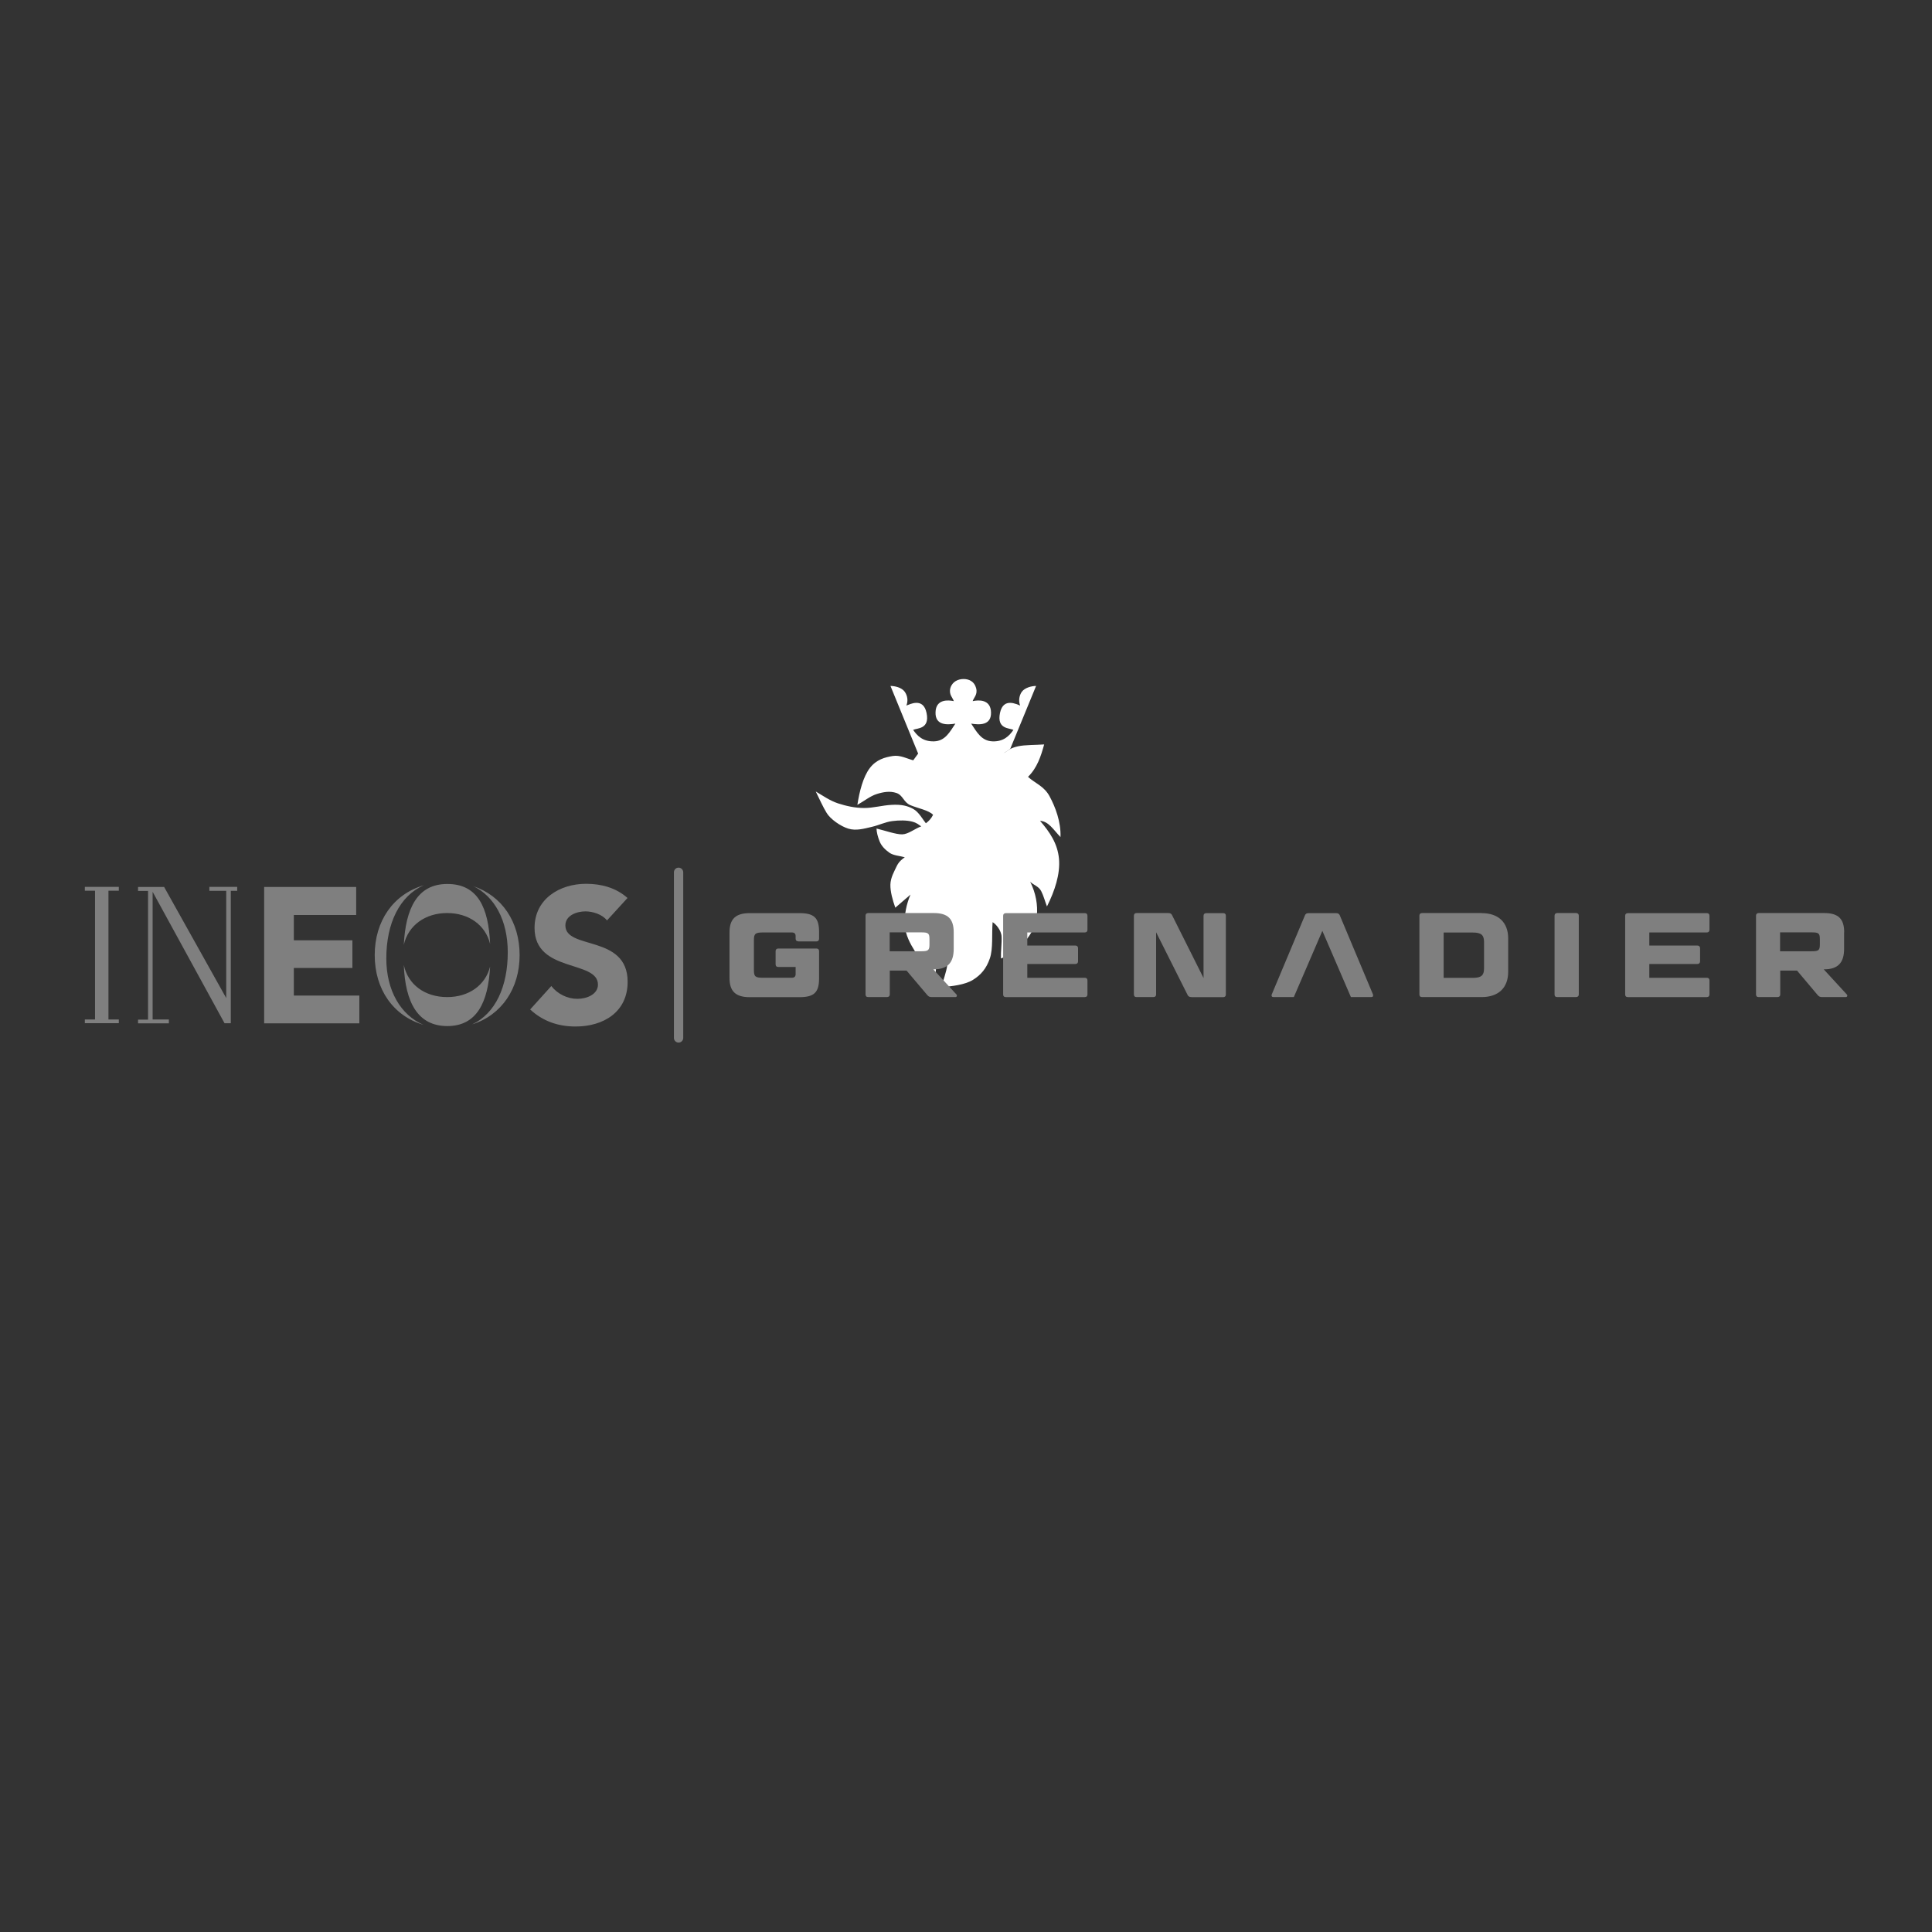 <?xml version="1.0" encoding="UTF-8"?>
<svg xmlns="http://www.w3.org/2000/svg" id="Ebene_1" data-name="Ebene 1" viewBox="0 0 220 220">
  <rect x="0" y="0" width="220" height="220" fill="#333333" stroke="none"/>
  <defs>
    <style>
      .cls-1 {
        fill: #7f7f7f;
      }

      .cls-1, .cls-2 {
        stroke-width: 0px;
      }

      .cls-2 {
        fill: #fff;
        fill-rule: evenodd;
      }
    </style>
  </defs>
  <path class="cls-2" d="m114.37,85.72c.51-.35.79-.57,1.57-.74s1.97-.14,2.96-.21c-.36,1.32-.8,2.68-1.84,3.69.82.75,1.84,1.05,2.47,2.24.64,1.19,1.3,2.9,1.23,4.62-.85-.89-1.35-1.79-2.33-1.85,1.12,1.29,2,2.59,2.16,4.33.15,1.74-.48,3.64-1.37,5.42-.23-.59-.38-1.21-.66-1.75-.28-.54-.82-.66-1.25-1.06.66,1.32.87,2.66.76,3.87-.11,1.2-.69,2.11-1.36,2.94s-1.87,1.62-2.73,1.92c-.03-.78.11-1.76.07-2.48-.03-.73-.66-1.45-1.02-1.65-.11,1.33.07,3.04-.32,4.14-.38,1.1-.98,1.85-1.92,2.43s-2.43.73-3.58.83c.2-.83.54-1.68.66-2.51.12-.83.19-1.57.13-2.32-.05-.75-.25-1.39-.37-2.05-.27.75-.64,1.37-.81,2.24s-.2,2-.27,2.99c-.81-.8-1.75-1.43-2.34-2.39-.6-.96-1.09-1.89-1.18-3s.2-2.48.65-3.5l-1.73,1.49c-.3-.84-.58-1.83-.56-2.63.02-.8.45-1.52.7-2.06s.61-.82.94-1.05c-.57-.17-1.28-.18-1.77-.53s-.9-.78-1.09-1.26c-.2-.48-.36-1.08-.36-1.48.84.19,2.24.69,2.94.66s1.39-.63,2.15-.91c-.32-.2-.44-.38-1.03-.54s-1.48-.17-2.27-.06c-.79.1-1.48.46-2.34.66-.86.2-1.77.47-2.66.2-.89-.27-2.05-1.09-2.47-1.79-.43-.7-.83-1.61-1.24-2.44.83.49,1.6,1.04,2.53,1.35.93.3,1.93.53,2.99.53,1.05,0,2.01-.3,3.13-.36s1.79.11,2.44.46c.65.35,1.11,1.23,1.45,1.64.33-.25.59-.51.82-.96-.43-.51-1.84-.78-2.6-1.11s-.83-1.13-1.57-1.38c-.74-.25-1.49-.12-2.25.12s-1.47.83-2.2,1.23c.23-1.5.65-3.18,1.41-4.18s1.76-1.24,2.61-1.38c.84-.14,1.66.31,2.34.49.19-.26.37-.52.57-.78l9.85-.08h0Z"></path>
  <path class="cls-2" d="m109.73,77.32c-.61,0-1.29.28-1.51,1.03-.2.75.28,1.1.39,1.49-.64-.14-2.05-.25-2.08,1.28-.04,1.53,1.38,1.42,2.26,1.28-.64.96-1.17,1.99-2.44,2.02s-1.91-.64-2.37-1.31c.46-.21,1.91-.07,1.53-1.92-.38-1.84-1.95-.96-2.3-.85.21-.52.14-1.1-.18-1.56-.35-.5-1.14-.67-1.63-.67l3.15,7.7h9.69l.79-.52,2.95-7.18c-.5,0-1.28.19-1.63.67-.3.43-.39,1.06-.18,1.56-.35-.11-1.92-.99-2.3.85-.38,1.85,1.07,1.7,1.53,1.92-.46.67-1.1,1.35-2.37,1.31-1.27-.04-1.8-1.06-2.44-2.02.89.14,2.3.25,2.26-1.28s-1.45-1.42-2.09-1.28c.11-.39.6-.75.39-1.49-.2-.75-.81-1.03-1.42-1.03h0Z"></path>
  <g>
    <path class="cls-1" d="m30.07,101h10.49v3.19h-7.1v2.88h6.67v3.15h-6.67v3.15h7.46v3.16s-10.84,0-10.84,0v-15.52Zm41.38,1.25c-1.3-1.16-2.98-1.61-4.71-1.61-3.02,0-5.87,1.73-5.87,5.02,0,5.15,7.22,3.63,7.22,6.46,0,1.09-1.24,1.62-2.35,1.62s-2.26-.55-2.96-1.46l-2.41,2.67c1.46,1.35,3.2,1.94,5.17,1.94,3.17,0,5.93-1.64,5.93-5.09,0-5.42-7.09-3.6-7.09-6.42,0-1.16,1.33-1.6,2.28-1.6.83,0,1.91.33,2.46,1.03l2.33-2.55Zm-27.46,6.88c0,3.68,1.64,6.45,4.23,7.57-3.46-1.03-5.55-4.06-5.55-7.94s2.11-6.93,5.58-7.95c-2.74,1.21-4.26,4.32-4.26,8.32Zm9.88-8.23c3.3,1.1,5.3,4.07,5.3,7.86s-2.04,6.83-5.41,7.89c2.67-1.24,4.06-4.34,4.06-8.21,0-3.65-1.51-6.37-3.95-7.55Zm1.94,9.16c-.22,4.06-1.5,6.78-4.87,6.78s-4.79-2.7-4.96-6.96c.48,2.25,2.41,3.66,4.94,3.66,2.46,0,4.35-1.34,4.89-3.48Zm-4.87-9.4c3.46,0,4.69,2.67,4.87,6.83-.53-2.16-2.43-3.52-4.9-3.52s-4.43,1.4-4.93,3.63c.21-4.14,1.53-6.94,4.95-6.94Zm-31.71,15.85v-.42h-1.85v-14.54l8.19,14.97h.71v-15.08h.73v-.45h-3.17v.45h1.92v12.21l-7.07-12.65h-2.97v.45h1.14v14.66h-1.14v.42h3.51Zm-9.57-15.52v.44h1.16v14.66h-1.16v.42h3.87v-.42h-1.18v-14.66h1.18v-.44h-3.87Z"></path>
    <path class="cls-1" d="m76.74,99.33v18.86c0,.29.24.53.53.53s.53-.24.53-.53v-18.86c0-.29-.24-.53-.53-.53-.3,0-.53.24-.53.53Z"></path>
    <path class="cls-1" d="m90.91,107.19c-.21,0-.31-.11-.31-.3v-.29c0-.29-.14-.42-.45-.42h-3.25c-.89,0-1.05.14-1.05.87v3.42c0,.74.16.87,1.05.87h3.25c.31,0,.45-.14.45-.42v-.81h-1.97c-.21,0-.31-.11-.31-.3v-1.5c0-.19.11-.3.31-.3h4.33c.21,0,.31.11.31.3v3.09c0,1.61-.56,2.15-2.24,2.15h-5.66c-1.59,0-2.3-.66-2.3-2.19v-5.19c0-1.53.71-2.19,2.3-2.19h5.66c1.68,0,2.24.53,2.24,2.15v.77c0,.19-.11.3-.31.3h-2.05Z"></path>
    <path class="cls-1" d="m101.31,108.32h3.61c.79,0,.92-.12.92-.78v-.59c0-.66-.12-.78-.92-.78h-3.61v2.15Zm7.29-2.16v1.9c0,1.53-.67,2.32-2.28,2.32h-.04l2.63,2.86c.11.12.04.3-.11.3h-2.69c-.26,0-.37-.06-.52-.23l-2.36-2.79h-1.91v2.72c0,.19-.12.3-.33.3h-2.12c-.21,0-.31-.11-.31-.3v-8.97c0-.19.11-.3.31-.3h7.45c1.61,0,2.28.66,2.28,2.19Z"></path>
    <path class="cls-1" d="m123.52,103.98c.21,0,.31.11.31.3v1.6c0,.19-.11.3-.31.3h-6.54v1.49h5.47c.19,0,.31.11.31.3v1.5c0,.19-.12.3-.31.3h-5.47v1.57h6.54c.21,0,.31.11.31.3v1.6c0,.19-.11.3-.31.3h-8.98c-.21,0-.31-.11-.31-.3v-8.96c0-.19.11-.3.31-.3h8.98Z"></path>
    <path class="cls-1" d="m135.67,113.54c-.22,0-.36-.07-.44-.25l-3.58-7.13v7.08c0,.19-.12.3-.31.3h-1.91c-.21,0-.31-.11-.31-.3v-8.97c0-.19.11-.3.31-.3h3.6c.22,0,.36.07.44.25l3.58,7.15v-7.09c0-.19.12-.3.33-.3h1.9c.21,0,.31.11.31.3v8.97c0,.19-.11.3-.31.3h-3.6Z"></path>
    <path class="cls-1" d="m164.39,111.35h3.34c.92,0,1.26-.27,1.26-1.05v-3.06c0-.77-.34-1.05-1.26-1.05h-3.34v5.17Zm4.33-7.37c1.9,0,3.02,1.05,3.02,2.88v3.8c0,1.83-1.12,2.88-3.02,2.88h-6.78c-.21,0-.31-.11-.31-.3v-8.97c0-.19.11-.3.31-.3h6.78Z"></path>
    <path class="cls-1" d="m179.78,113.24c0,.19-.12.3-.33.3h-2.12c-.21,0-.31-.11-.31-.3v-8.97c0-.19.11-.3.31-.3h2.12c.21,0,.33.11.33.3v8.97Z"></path>
    <path class="cls-1" d="m194.35,103.98c.21,0,.31.11.31.3v1.6c0,.19-.11.3-.31.3h-6.54v1.49h5.47c.19,0,.31.11.31.3v1.5c0,.19-.12.3-.31.3h-5.47v1.57h6.54c.21,0,.31.11.31.3v1.6c0,.19-.11.3-.31.3h-8.98c-.21,0-.31-.11-.31-.3v-8.96c0-.19.11-.3.31-.3h8.98Z"></path>
    <path class="cls-1" d="m202.7,108.32h3.61c.79,0,.92-.12.92-.78v-.59c0-.66-.12-.78-.92-.78h-3.61v2.15Zm7.29-2.16v1.9c0,1.53-.67,2.32-2.28,2.32h-.04l2.63,2.86c.11.12.04.3-.11.3h-2.69c-.26,0-.37-.06-.52-.23l-2.35-2.79h-1.91v2.72c0,.19-.12.3-.33.3h-2.12c-.21,0-.31-.11-.31-.3v-8.97c0-.19.11-.3.31-.3h7.45c1.61,0,2.28.66,2.28,2.19Z"></path>
    <path class="cls-1" d="m152.13,103.98c.12,0,.22.02.29.07.07.05.13.12.16.22l3.76,8.96c.03.09.03.17,0,.22-.03.06-.1.09-.19.09h-2.32l-3.25-7.54-3.25,7.54h-2.32c-.09,0-.16-.03-.19-.09-.03-.06-.04-.14,0-.22l3.76-8.96c.03-.1.08-.17.16-.22.07-.05.17-.07.29-.07h3.1Z"></path>
  </g>
</svg>
